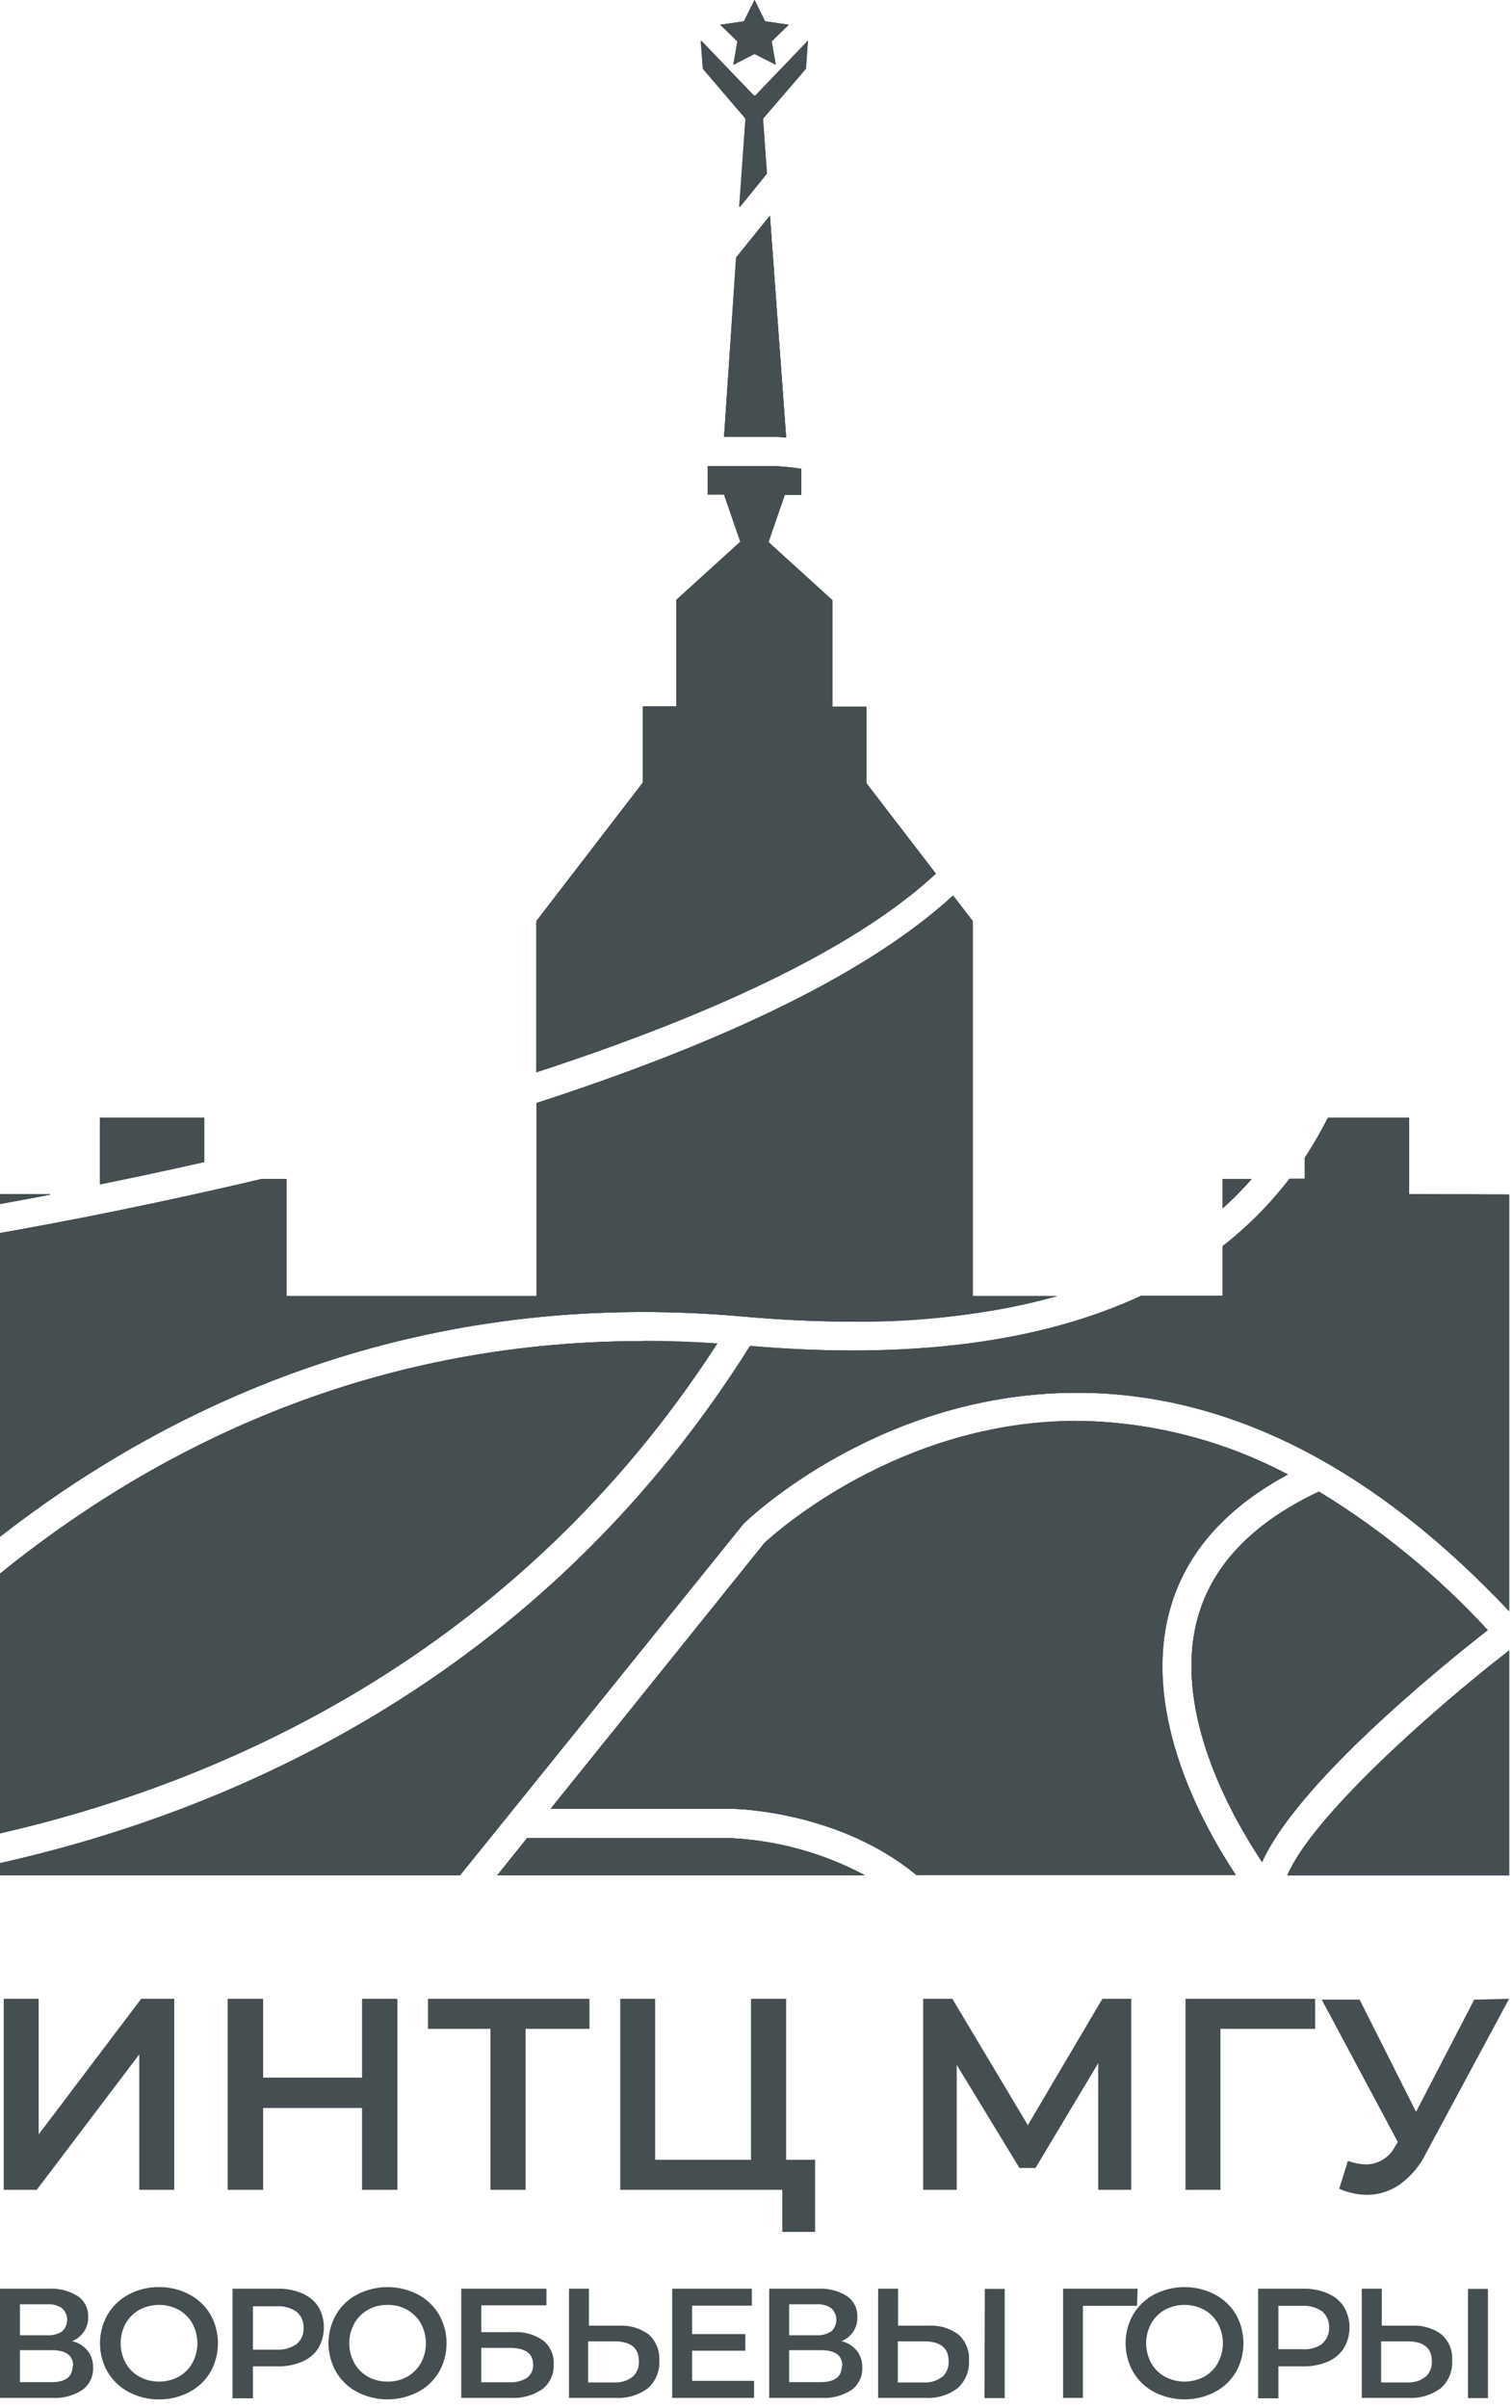 <?xml version="1.0" encoding="UTF-8"?> <svg xmlns="http://www.w3.org/2000/svg" width="142" height="226" viewBox="0 0 142 226" fill="none"><g clip-path="url(#clip0_669_422)"><path d="M68.89 6.07L70.87 5.04L72.84 6.07L72.46 3.88L74.06 2.32L71.85 2L70.87 0L69.88 2L67.67 2.32L69.27 3.88L68.89 6.07Z" fill="#454E50"></path><path d="M68 41H72.69C72.78 41 73.2 41 73.83 41.07L72.31 20.27L69.15 24.19L68 41Z" fill="#454E50"></path><path d="M81.36 73.49V66.33H78.17V56.33L72.17 50.88L73.7 46.45H75.25V44C74.376 43.866 73.494 43.779 72.61 43.74H66.47V46.41H68L69.53 50.84L63.53 56.29V66.29H60.37V73.45L50.37 86.45V100.63C65.5 95.71 79.85 89.47 87.89 82L81.36 73.49Z" fill="#454E50"></path><path d="M0 112.07V113C1.39 112.75 3 112.46 4.72 112.12L0 112.07Z" fill="#454E50"></path><path d="M19.17 104.9H9.39V111.15C12.39 110.54 15.66 109.85 19.17 109.06V104.9Z" fill="#454E50"></path><path d="M67.36 126.11C65 125.95 62.667 125.87 60.36 125.87C34.13 125.87 14.08 136.29 -0.05 147.73V172.08C20.44 167.4 48.26 155.62 67.36 126.11Z" fill="#454E50"></path><path d="M117.54 110.67H114.83V113.41C115.788 112.552 116.693 111.637 117.54 110.67Z" fill="#454E50"></path><path d="M70.07 11.14L69.48 19.44L72.03 16.29L71.66 11.14L75.69 6.46L75.88 3.81L70.94 8.96H70.8L65.85 3.81L66.04 6.46L70.07 11.14Z" fill="#454E50"></path><path d="M69.85 123.57C81.35 124.57 91.17 123.95 99.26 121.65H91.35V86.45L89.51 84.05C80.81 92.05 65.89 98.5 50.38 103.53V121.65H26.9V110.65H24.59C14.4 113.06 5.59 114.75 0 115.73V144.23C16.12 131.71 39.3 120.81 69.85 123.57Z" fill="#454E50"></path><path d="M109.7 151.69C111.04 146.13 114.82 141.69 120.94 138.39C115.202 135.355 108.856 133.646 102.37 133.39C85 132.87 72.72 144 71.8 144.86L51.71 169.77H68.78C69.26 169.77 78.85 170.02 86.06 175.98H116.06C112.87 171.19 107.42 161.17 109.7 151.69Z" fill="#454E50"></path><path d="M132.34 112.07V104.9H124.72C124.07 106.182 123.349 107.428 122.56 108.63V110.63H121.1C119.284 112.992 117.178 115.116 114.83 116.95V121.61H107.18C97.74 126 85.46 127.61 70.44 126.32C50.65 157.83 21.3 170.1 0 174.87V176H43.21L69.84 143C70.38 142.48 83.25 130.16 102.41 130.74C116.09 131.14 129.31 138.04 141.73 151.22V112.12L132.34 112.07Z" fill="#454E50"></path><path d="M49.51 172.51L46.71 176H81.21C77.363 173.949 73.113 172.765 68.76 172.53L49.51 172.51Z" fill="#454E50"></path><path d="M120.91 176H141.73V154.9C134 160.9 123.12 170.71 120.91 176Z" fill="#454E50"></path><path d="M139.72 153C135.067 147.951 129.733 143.575 123.87 140C117.5 143 113.62 147.12 112.36 152.33C110.29 160.91 115.65 170.45 118.53 174.77C121.79 167.5 134.81 156.83 139.72 153Z" fill="#454E50"></path><path d="M68.89 6.07L70.87 5.04L72.84 6.07L72.46 3.88L74.06 2.32L71.85 2L70.87 0L69.88 2L67.67 2.32L69.27 3.88L68.89 6.07Z" fill="#454E50"></path><path d="M70.87 2.26L70.96 2.44L71.19 2.91L71.71 2.99H71.91L71.76 3.13L71.39 3.5L71.48 4.02V4.22L71.3 4.12L70.84 3.88L70.37 4.12L70.19 4.22V4.02L70.27 3.5L70 3.16L69.82 3H70L70.52 2.92L70.76 2.45L70.85 2.27M70.85 0.01L69.85 2.01L67.64 2.33L69.24 3.89L68.86 6.08L70.86 5.08L72.86 6.08L72.48 3.89L74.08 2.33L71.85 2L70.85 0V0.01Z" fill="#454E50"></path><path d="M68 41H72.69C72.78 41 73.2 41 73.83 41.07L72.31 20.27L69.15 24.19L68 41Z" fill="#454E50"></path><path d="M71.49 22.88L72.7 40H69L70.09 24.56L71.46 22.86M72.28 20.25L69.12 24.17L68 41H72.69C72.78 41 73.2 41 73.83 41.07L72.31 20.27L72.28 20.25Z" fill="#454E50"></path><path d="M81.36 73.49V66.33H78.17V56.33L72.17 50.88L73.7 46.45H75.25V44C74.376 43.866 73.494 43.779 72.61 43.74H66.47V46.41H68L69.53 50.84L63.53 56.29V66.29H60.37V73.45L50.37 86.45V100.63C65.5 95.71 79.85 89.47 87.89 82L81.36 73.49Z" fill="#454E50"></path><path d="M72.61 44.76C72.68 44.76 73.29 44.76 74.26 44.9V45.43H73L72.77 46.1L71.23 50.54L71.02 51.16L71.51 51.6L77.17 56.76V67.33H80.36V73.83L80.57 74.1L86.57 81.84C79.68 87.94 67.87 93.84 51.41 99.25V86.79L61.16 74.1L61.37 73.83V67.33H64.56V56.76L70.23 51.6L70.71 51.16L70.5 50.54L69 46.1L68.77 45.43H67.47V44.76H72.61ZM72.61 43.76H66.47V46.43H68L69.53 50.86L63.53 56.31V66.31H60.37V73.47L50.37 86.47V100.65C65.5 95.71 79.85 89.47 87.89 82L81.36 73.53V66.33H78.17V56.33L72.17 50.88L73.7 46.45H75.25V44C74.376 43.866 73.494 43.779 72.61 43.74V43.76Z" fill="#454E50"></path><path d="M0 112.07V113C1.39 112.75 3 112.46 4.72 112.12L0 112.07Z" fill="#454E50"></path><path d="M4.72 112.07H0V113C1.39 112.75 3 112.46 4.72 112.12V112.07Z" fill="#454E50"></path><path d="M19.17 104.9H9.39V111.15C12.39 110.54 15.66 109.85 19.17 109.06V104.9Z" fill="#454E50"></path><path d="M18.17 105.9V108.26C15.61 108.83 13 109.39 10.39 109.92V105.92H18.17M19.17 104.92H9.39V111.17C12.39 110.56 15.66 109.87 19.17 109.08V104.9V104.92Z" fill="#454E50"></path><path d="M67.36 126.11C65 125.95 62.667 125.87 60.36 125.87C34.13 125.87 14.08 136.29 -0.05 147.73V172.08C20.44 167.4 48.26 155.62 67.36 126.11Z" fill="#454E50"></path><path d="M60.41 126.87C62.12 126.87 63.85 126.87 65.57 127.01C47 154.73 20.52 166.14 1 170.82V148.21C18.64 134.05 38.63 126.87 60.41 126.87ZM60.41 125.87C34.18 125.87 14.13 136.29 0 147.73V172.08C20.44 167.4 48.26 155.62 67.36 126.08C65 125.92 62.667 125.84 60.36 125.84L60.41 125.87Z" fill="#454E50"></path><path d="M117.54 110.67H114.83V113.41C115.788 112.552 116.693 111.637 117.54 110.67Z" fill="#454E50"></path><path d="M117.54 110.67H114.83V113.41C115.788 112.552 116.693 111.637 117.54 110.67Z" fill="#454E50"></path><path d="M70.07 11.14L69.48 19.44L72.03 16.29L71.66 11.14L75.69 6.46L75.88 3.81L70.94 8.96H70.8L65.85 3.81L66.04 6.46L70.07 11.14Z" fill="#454E50"></path><path d="M71.37 10L70.9 10.54L70.36 10H71.36M70.86 14.12L71 16L70.71 16.37L70.87 14.11M75.87 3.85L70.94 9H70.8L65.8 3.85L66 6.46L70 11.14L69.41 19.44L72 16.29L71.63 11.14L75.63 6.46L75.81 3.81L75.87 3.85Z" fill="#454E50"></path><path d="M69.85 123.57C81.35 124.57 91.17 123.95 99.26 121.65H91.35V86.45L89.51 84.05C80.81 92.05 65.89 98.5 50.38 103.53V121.65H26.9V110.65H24.59C14.4 113.06 5.59 114.75 0 115.73V144.23C16.12 131.71 39.3 120.81 69.85 123.57Z" fill="#454E50"></path><path d="M89.37 85.51L90.37 86.79V122.42C86.934 122.851 83.473 123.062 80.01 123.05C76.83 123.05 73.45 122.89 70.01 122.57C66.82 122.28 63.61 122.14 60.47 122.14C57.33 122.14 54.47 122.27 51.47 122.54V104.26C68.97 98.53 81.74 92.26 89.47 85.51M25.9 111.67V122.67H50.23C32.329 124.519 15.289 131.289 1 142.23V116.58C6.63 115.58 15.07 113.95 24.7 111.67H25.9ZM89.51 84.05C80.81 92.05 65.89 98.5 50.38 103.53V121.65H26.9V110.65H24.59C14.4 113.06 5.59 114.75 0 115.73V144.23C14.41 133 34.48 123.14 60.4 123.14C63.467 123.14 66.617 123.283 69.85 123.57C73.39 123.89 76.77 124.05 79.99 124.05C86.493 124.14 92.978 123.332 99.26 121.65H91.35V86.45L89.51 84.05Z" fill="#454E50"></path><path d="M109.7 151.69C111.04 146.13 114.82 141.69 120.94 138.39C115.202 135.355 108.856 133.646 102.37 133.39C85 132.87 72.72 144 71.8 144.86L51.71 169.77H68.78C69.26 169.77 78.85 170.02 86.06 175.98H116.06C112.87 171.19 107.42 161.17 109.7 151.69Z" fill="#454E50"></path><path d="M101.12 134.4H102.34C108.044 134.605 113.647 135.966 118.81 138.4C113.39 141.73 110 146.09 108.73 151.4C106.6 160.26 110.85 169.4 114.21 174.93H86.41C78.95 168.93 69.21 168.73 68.78 168.72H53.78L72.51 145.49C73.51 144.6 85.02 134.35 101.1 134.35M101.1 133.35C84.4 133.35 72.68 143.97 71.78 144.81L51.71 169.77H68.78C69.26 169.77 78.85 170.02 86.06 175.98H116.06C112.89 171.19 107.44 161.17 109.72 151.69C111.06 146.13 114.84 141.69 120.96 138.39C115.222 135.355 108.876 133.646 102.39 133.39H101.14L101.1 133.35Z" fill="#454E50"></path><path d="M132.34 112.07V104.9H124.72C124.07 106.182 123.349 107.428 122.56 108.63V110.63H121.1C119.284 112.992 117.178 115.116 114.83 116.95V121.61H107.18C97.74 126 85.46 127.61 70.44 126.32C50.65 157.83 21.3 170.1 0 174.87V176H43.21L69.84 143C70.38 142.48 83.25 130.16 102.41 130.74C116.09 131.14 129.31 138.04 141.73 151.22V112.12L132.34 112.07Z" fill="#454E50"></path><path d="M131.34 105.9V113.07H140.73V148.69C128.62 136.47 115.73 130.08 102.44 129.69H101.11C82.29 129.69 69.67 141.74 69.11 142.25H69.06L42.73 175H3.85C24.75 169.68 52.09 157.08 70.97 127.43C74.09 127.68 77.13 127.8 79.97 127.8C90.71 127.8 99.97 126.07 107.35 122.67H115.78V117.49C117.912 115.78 119.844 113.834 121.54 111.69H123.54V108.95C124.15 108.01 124.73 107.02 125.31 105.95H131.31M132.31 104.95H124.69C124.04 106.232 123.319 107.478 122.53 108.68V110.68H121.1C119.284 113.042 117.178 115.166 114.83 117V121.66H107.18C99.847 125.067 90.793 126.777 80.02 126.79C76.96 126.79 73.767 126.65 70.44 126.37C50.65 157.83 21.3 170.1 0 174.87V176H43.21L69.84 143C70.37 142.49 82.67 130.72 101.11 130.72H102.41C116.09 131.12 129.31 138.02 141.73 151.2V112.1H132.34V104.9L132.31 104.95Z" fill="#454E50"></path><path d="M49.51 172.51L46.71 176H81.21C77.363 173.949 73.113 172.765 68.76 172.53L49.51 172.51Z" fill="#454E50"></path><path d="M68.74 173.51C71.356 173.657 73.939 174.158 76.42 175H48.8L50 173.51H68.74ZM68.74 172.51H49.51L46.71 176H81.21C77.363 173.949 73.113 172.765 68.76 172.53L68.74 172.51Z" fill="#454E50"></path><path d="M120.91 176H141.73V154.9C134 160.9 123.12 170.71 120.91 176Z" fill="#454E50"></path><path d="M140.73 157V175H122.55C125.41 170.3 133.42 162.83 140.73 157ZM141.73 154.93C134.02 160.93 123.12 170.76 120.91 176.03H141.73V154.93Z" fill="#454E50"></path><path d="M139.72 153C135.067 147.951 129.733 143.575 123.87 140C117.5 143 113.62 147.12 112.36 152.33C110.29 160.91 115.65 170.45 118.53 174.77C121.79 167.5 134.81 156.83 139.72 153Z" fill="#454E50"></path><path d="M123.81 141.13C129.106 144.41 133.953 148.363 138.23 152.89C132.9 157.12 122.45 165.89 118.44 172.77C115.74 168.38 111.54 159.98 113.33 152.55C114.48 147.8 118 143.96 123.81 141.13ZM123.87 139.99C117.5 142.99 113.62 147.11 112.36 152.32C110.29 160.9 115.65 170.44 118.53 174.76C121.79 167.5 134.81 156.83 139.72 152.99C135.067 147.941 129.733 143.565 123.87 139.99Z" fill="#454E50"></path><path d="M0.35 187.6H3.63V200.33L13.26 187.6H16.36V205.53H13.08V192.82L3.45 205.53H0.35V187.6Z" fill="#454E50"></path><path d="M37.32 187.6V205.53H34V197.85H24.71V205.53H21.38V187.6H24.71V195H34V187.6H37.32Z" fill="#454E50"></path><path d="M55.36 190.42H49.36V205.53H46.06V190.42H40.19V187.6H55.36V190.42Z" fill="#454E50"></path><path d="M76.55 202.71V209.48H73.47V205.53H58.25V187.6H61.53V202.71H70.53V187.6H73.83V202.71H76.55Z" fill="#454E50"></path><path d="M103.14 205.53V193.64L97.25 203.48H95.74L89.85 193.8V205.53H86.7V187.6H89.44L96.53 199.46L103.53 187.6H106.24V205.53H103.14Z" fill="#454E50"></path><path d="M123.51 190.42H114.62V205.53H111.34V187.6H123.51V190.42Z" fill="#454E50"></path><path d="M141.73 187.6L133.94 202.07C133.379 203.232 132.541 204.238 131.5 205C130.596 205.641 129.518 205.99 128.41 206C127.5 205.996 126.601 205.802 125.77 205.43L126.59 202.82C127.15 203.016 127.737 203.127 128.33 203.15C128.883 203.138 129.422 202.977 129.892 202.685C130.361 202.393 130.744 201.98 131 201.49L131.28 201.05L124.13 187.68H127.69L132.99 198.21L138.45 187.68L141.73 187.6Z" fill="#454E50"></path><path d="M8.23 220.63C8.579 221.081 8.76 221.64 8.74 222.21C8.759 222.615 8.677 223.019 8.503 223.385C8.328 223.752 8.066 224.069 7.74 224.31C6.886 224.865 5.876 225.128 4.86 225.06H0V214.81H4.58C5.528 214.758 6.47 214.995 7.28 215.49C7.598 215.704 7.857 215.995 8.032 216.336C8.207 216.677 8.292 217.057 8.28 217.44C8.298 217.932 8.163 218.417 7.892 218.827C7.621 219.238 7.229 219.553 6.77 219.73C7.342 219.864 7.854 220.18 8.23 220.63ZM1.87 219.18H4.42C4.916 219.212 5.41 219.086 5.83 218.82C5.981 218.682 6.101 218.513 6.184 218.326C6.266 218.138 6.309 217.935 6.309 217.73C6.309 217.525 6.266 217.323 6.184 217.135C6.101 216.947 5.981 216.779 5.83 216.64C5.413 216.366 4.918 216.236 4.42 216.27H1.87V219.18ZM6.87 222.07C6.87 221.07 6.2 220.58 4.87 220.58H1.87V223.58H4.8C6.15 223.59 6.82 223.08 6.82 222.07H6.87Z" fill="#454E50"></path><path d="M12.11 224.52C11.28 224.09 10.587 223.435 10.11 222.63C9.638 221.809 9.39 220.878 9.39 219.93C9.39 218.983 9.638 218.052 10.11 217.23C10.587 216.426 11.28 215.771 12.11 215.34C12.979 214.882 13.948 214.648 14.93 214.66C15.915 214.647 16.888 214.88 17.76 215.34C18.589 215.768 19.282 216.419 19.76 217.22C20.225 218.048 20.47 218.981 20.47 219.93C20.47 220.879 20.225 221.813 19.76 222.64C19.282 223.441 18.589 224.092 17.76 224.52C16.888 224.98 15.915 225.214 14.93 225.2C13.948 225.213 12.979 224.979 12.11 224.52ZM16.78 223.07C17.322 222.769 17.768 222.322 18.07 221.78C18.378 221.212 18.54 220.576 18.54 219.93C18.54 219.284 18.378 218.648 18.07 218.08C17.768 217.539 17.322 217.092 16.78 216.79C16.212 216.488 15.578 216.33 14.935 216.33C14.292 216.33 13.658 216.488 13.09 216.79C12.548 217.092 12.102 217.539 11.8 218.08C11.492 218.648 11.331 219.284 11.331 219.93C11.331 220.576 11.492 221.212 11.8 221.78C12.102 222.322 12.548 222.769 13.09 223.07C13.658 223.372 14.292 223.53 14.935 223.53C15.578 223.53 16.212 223.372 16.78 223.07Z" fill="#454E50"></path><path d="M28.38 215.25C28.999 215.507 29.528 215.942 29.9 216.5C30.24 217.092 30.419 217.762 30.419 218.445C30.419 219.128 30.24 219.798 29.9 220.39C29.532 220.957 29.003 221.399 28.38 221.66C27.645 221.967 26.855 222.116 26.06 222.1H23.75V225.1H21.84V214.81H26.06C26.856 214.789 27.647 214.939 28.38 215.25ZM27.86 220C28.078 219.817 28.251 219.584 28.364 219.322C28.477 219.06 28.527 218.775 28.51 218.49C28.524 218.205 28.473 217.921 28.361 217.659C28.248 217.398 28.077 217.165 27.86 216.98C27.308 216.596 26.641 216.412 25.97 216.46H23.75V220.53H26C26.662 220.568 27.317 220.381 27.86 220Z" fill="#454E50"></path><path d="M33.57 224.52C32.737 224.093 32.043 223.438 31.57 222.63C31.098 221.808 30.85 220.877 30.85 219.93C30.85 218.982 31.098 218.051 31.57 217.23C32.043 216.422 32.737 215.766 33.57 215.34C34.445 214.893 35.413 214.66 36.395 214.66C37.377 214.66 38.345 214.893 39.22 215.34C40.049 215.768 40.742 216.419 41.22 217.22C41.692 218.045 41.94 218.979 41.94 219.93C41.94 220.881 41.692 221.815 41.22 222.64C40.742 223.441 40.049 224.092 39.22 224.52C38.345 224.967 37.377 225.2 36.395 225.2C35.413 225.2 34.445 224.967 33.57 224.52ZM38.24 223.07C38.782 222.768 39.228 222.322 39.53 221.78C39.838 221.212 39.999 220.576 39.999 219.93C39.999 219.284 39.838 218.648 39.53 218.08C39.228 217.538 38.782 217.091 38.24 216.79C37.678 216.477 37.043 216.318 36.4 216.33C35.754 216.32 35.116 216.478 34.55 216.79C34.013 217.095 33.571 217.541 33.27 218.08C32.962 218.648 32.8 219.284 32.8 219.93C32.8 220.576 32.962 221.212 33.27 221.78C33.571 222.319 34.013 222.765 34.55 223.07C35.116 223.382 35.754 223.54 36.4 223.53C37.043 223.542 37.678 223.383 38.24 223.07Z" fill="#454E50"></path><path d="M43.32 214.81H51.32V216.37H45.2V218.89H48.2C49.193 218.823 50.18 219.095 51 219.66C51.331 219.924 51.594 220.263 51.768 220.649C51.941 221.035 52.021 221.457 52 221.88C52.024 222.327 51.941 222.773 51.759 223.182C51.576 223.59 51.299 223.95 50.95 224.23C50.07 224.832 49.014 225.124 47.95 225.06H43.32V214.81ZM47.83 223.59C48.417 223.63 49.002 223.483 49.5 223.17C49.687 223.026 49.837 222.839 49.936 222.625C50.035 222.411 50.081 222.176 50.07 221.94C50.07 220.88 49.33 220.36 47.83 220.36H45.2V223.59H47.83Z" fill="#454E50"></path><path d="M60.92 219.1C61.261 219.409 61.528 219.79 61.701 220.216C61.874 220.642 61.949 221.101 61.92 221.56C61.949 222.047 61.867 222.534 61.68 222.985C61.493 223.435 61.206 223.837 60.84 224.16C59.974 224.799 58.914 225.117 57.84 225.06H53.44V214.81H55.31V218.28H58.15C59.14 218.228 60.118 218.518 60.92 219.1ZM59.4 223.1C59.606 222.911 59.767 222.678 59.871 222.419C59.975 222.159 60.019 221.879 60 221.6C60 220.37 59.23 219.75 57.69 219.75H55.24V223.61H57.69C58.305 223.644 58.912 223.456 59.4 223.08V223.1Z" fill="#454E50"></path><path d="M70.82 223.46V225.06H63.13V214.81H70.61V216.4H65V219.07H70V220.63H65V223.46H70.82Z" fill="#454E50"></path><path d="M80.47 220.63C80.82 221.081 81 221.64 80.98 222.21C80.998 222.615 80.916 223.019 80.742 223.385C80.567 223.751 80.306 224.069 79.98 224.31C79.122 224.864 78.109 225.127 77.09 225.06H72.24V214.81H76.82C77.768 214.758 78.71 214.995 79.52 215.49C79.839 215.704 80.097 215.995 80.272 216.336C80.447 216.677 80.533 217.057 80.52 217.44C80.544 217.931 80.411 218.417 80.142 218.829C79.873 219.24 79.48 219.556 79.02 219.73C79.588 219.866 80.097 220.181 80.47 220.63ZM74.11 219.18H76.66C77.157 219.214 77.651 219.088 78.07 218.82C78.221 218.682 78.342 218.513 78.424 218.326C78.507 218.138 78.549 217.935 78.549 217.73C78.549 217.525 78.507 217.323 78.424 217.135C78.342 216.947 78.221 216.779 78.07 216.64C77.654 216.365 77.158 216.234 76.66 216.27H74.11V219.18ZM79.11 222.07C79.11 221.07 78.44 220.58 77.11 220.58H74.11V223.58H77C78.39 223.59 79.06 223.08 79.06 222.07H79.11Z" fill="#454E50"></path><path d="M90 219.1C90.344 219.406 90.614 219.787 90.787 220.213C90.961 220.64 91.034 221.101 91 221.56C91.03 222.047 90.948 222.534 90.76 222.985C90.573 223.435 90.286 223.837 89.92 224.16C89.041 224.81 87.961 225.129 86.87 225.06H82.47V214.81H84.34V218.28H87.18C88.187 218.214 89.186 218.504 90 219.1ZM88.49 223.1C88.697 222.911 88.858 222.678 88.962 222.419C89.066 222.159 89.109 221.879 89.09 221.6C89.09 220.37 88.32 219.75 86.77 219.75H84.32V223.61H86.76C87.379 223.646 87.989 223.457 88.48 223.08L88.49 223.1ZM92.49 214.83H94.36V225.08H92.46L92.49 214.83Z" fill="#454E50"></path><path d="M106.78 216.42H101.7V225.06H99.84V214.81H106.84L106.78 216.42Z" fill="#454E50"></path><path d="M108.42 224.52C107.589 224.089 106.897 223.435 106.42 222.63C105.954 221.806 105.71 220.876 105.71 219.93C105.71 218.984 105.954 218.054 106.42 217.23C106.897 216.425 107.589 215.77 108.42 215.34C109.294 214.893 110.263 214.66 111.245 214.66C112.227 214.66 113.195 214.893 114.07 215.34C114.899 215.768 115.592 216.419 116.07 217.22C116.535 218.047 116.779 218.981 116.779 219.93C116.779 220.879 116.535 221.812 116.07 222.64C115.592 223.441 114.899 224.092 114.07 224.52C113.195 224.967 112.227 225.2 111.245 225.2C110.263 225.2 109.294 224.967 108.42 224.52ZM113.09 223.07C113.631 222.768 114.078 222.322 114.38 221.78C114.688 221.212 114.849 220.576 114.849 219.93C114.849 219.284 114.688 218.648 114.38 218.08C114.078 217.538 113.631 217.091 113.09 216.79C112.522 216.488 111.888 216.33 111.245 216.33C110.601 216.33 109.968 216.488 109.4 216.79C108.858 217.091 108.411 217.538 108.11 218.08C107.802 218.648 107.64 219.284 107.64 219.93C107.64 220.576 107.802 221.212 108.11 221.78C108.411 222.322 108.858 222.768 109.4 223.07C109.968 223.372 110.601 223.53 111.245 223.53C111.888 223.53 112.522 223.372 113.09 223.07Z" fill="#454E50"></path><path d="M124.69 215.25C125.31 215.507 125.839 215.942 126.21 216.5C126.558 217.089 126.741 217.761 126.741 218.445C126.741 219.129 126.558 219.801 126.21 220.39C125.843 220.957 125.313 221.399 124.69 221.66C123.956 221.967 123.166 222.116 122.37 222.1H120.06V225.1H118.16V214.81H122.37C123.166 214.789 123.957 214.939 124.69 215.25ZM124.17 219.96C124.389 219.777 124.561 219.544 124.674 219.282C124.787 219.02 124.837 218.735 124.82 218.45C124.835 218.165 124.784 217.881 124.671 217.619C124.558 217.358 124.387 217.125 124.17 216.94C123.618 216.556 122.951 216.372 122.28 216.42H120.06V220.49H122.28C122.948 220.547 123.614 220.374 124.17 220V219.96Z" fill="#454E50"></path><path d="M135.38 219.1C135.724 219.406 135.994 219.787 136.167 220.213C136.341 220.64 136.413 221.101 136.38 221.56C136.41 222.047 136.328 222.534 136.14 222.985C135.953 223.435 135.666 223.837 135.3 224.16C134.434 224.797 133.374 225.115 132.3 225.06H127.89V214.81H129.77V218.28H132.61C133.6 218.226 134.579 218.515 135.38 219.1ZM133.87 223.1C134.076 222.911 134.238 222.678 134.341 222.419C134.445 222.159 134.489 221.879 134.47 221.6C134.47 220.37 133.7 219.75 132.15 219.75H129.71V223.61H132.15C132.768 223.644 133.378 223.456 133.87 223.08V223.1ZM137.87 214.83H139.74V225.08H137.87V214.83Z" fill="#454E50"></path></g><defs><clipPath id="clip0_669_422"><rect width="141.73" height="225.2" fill="white"></rect></clipPath></defs></svg>